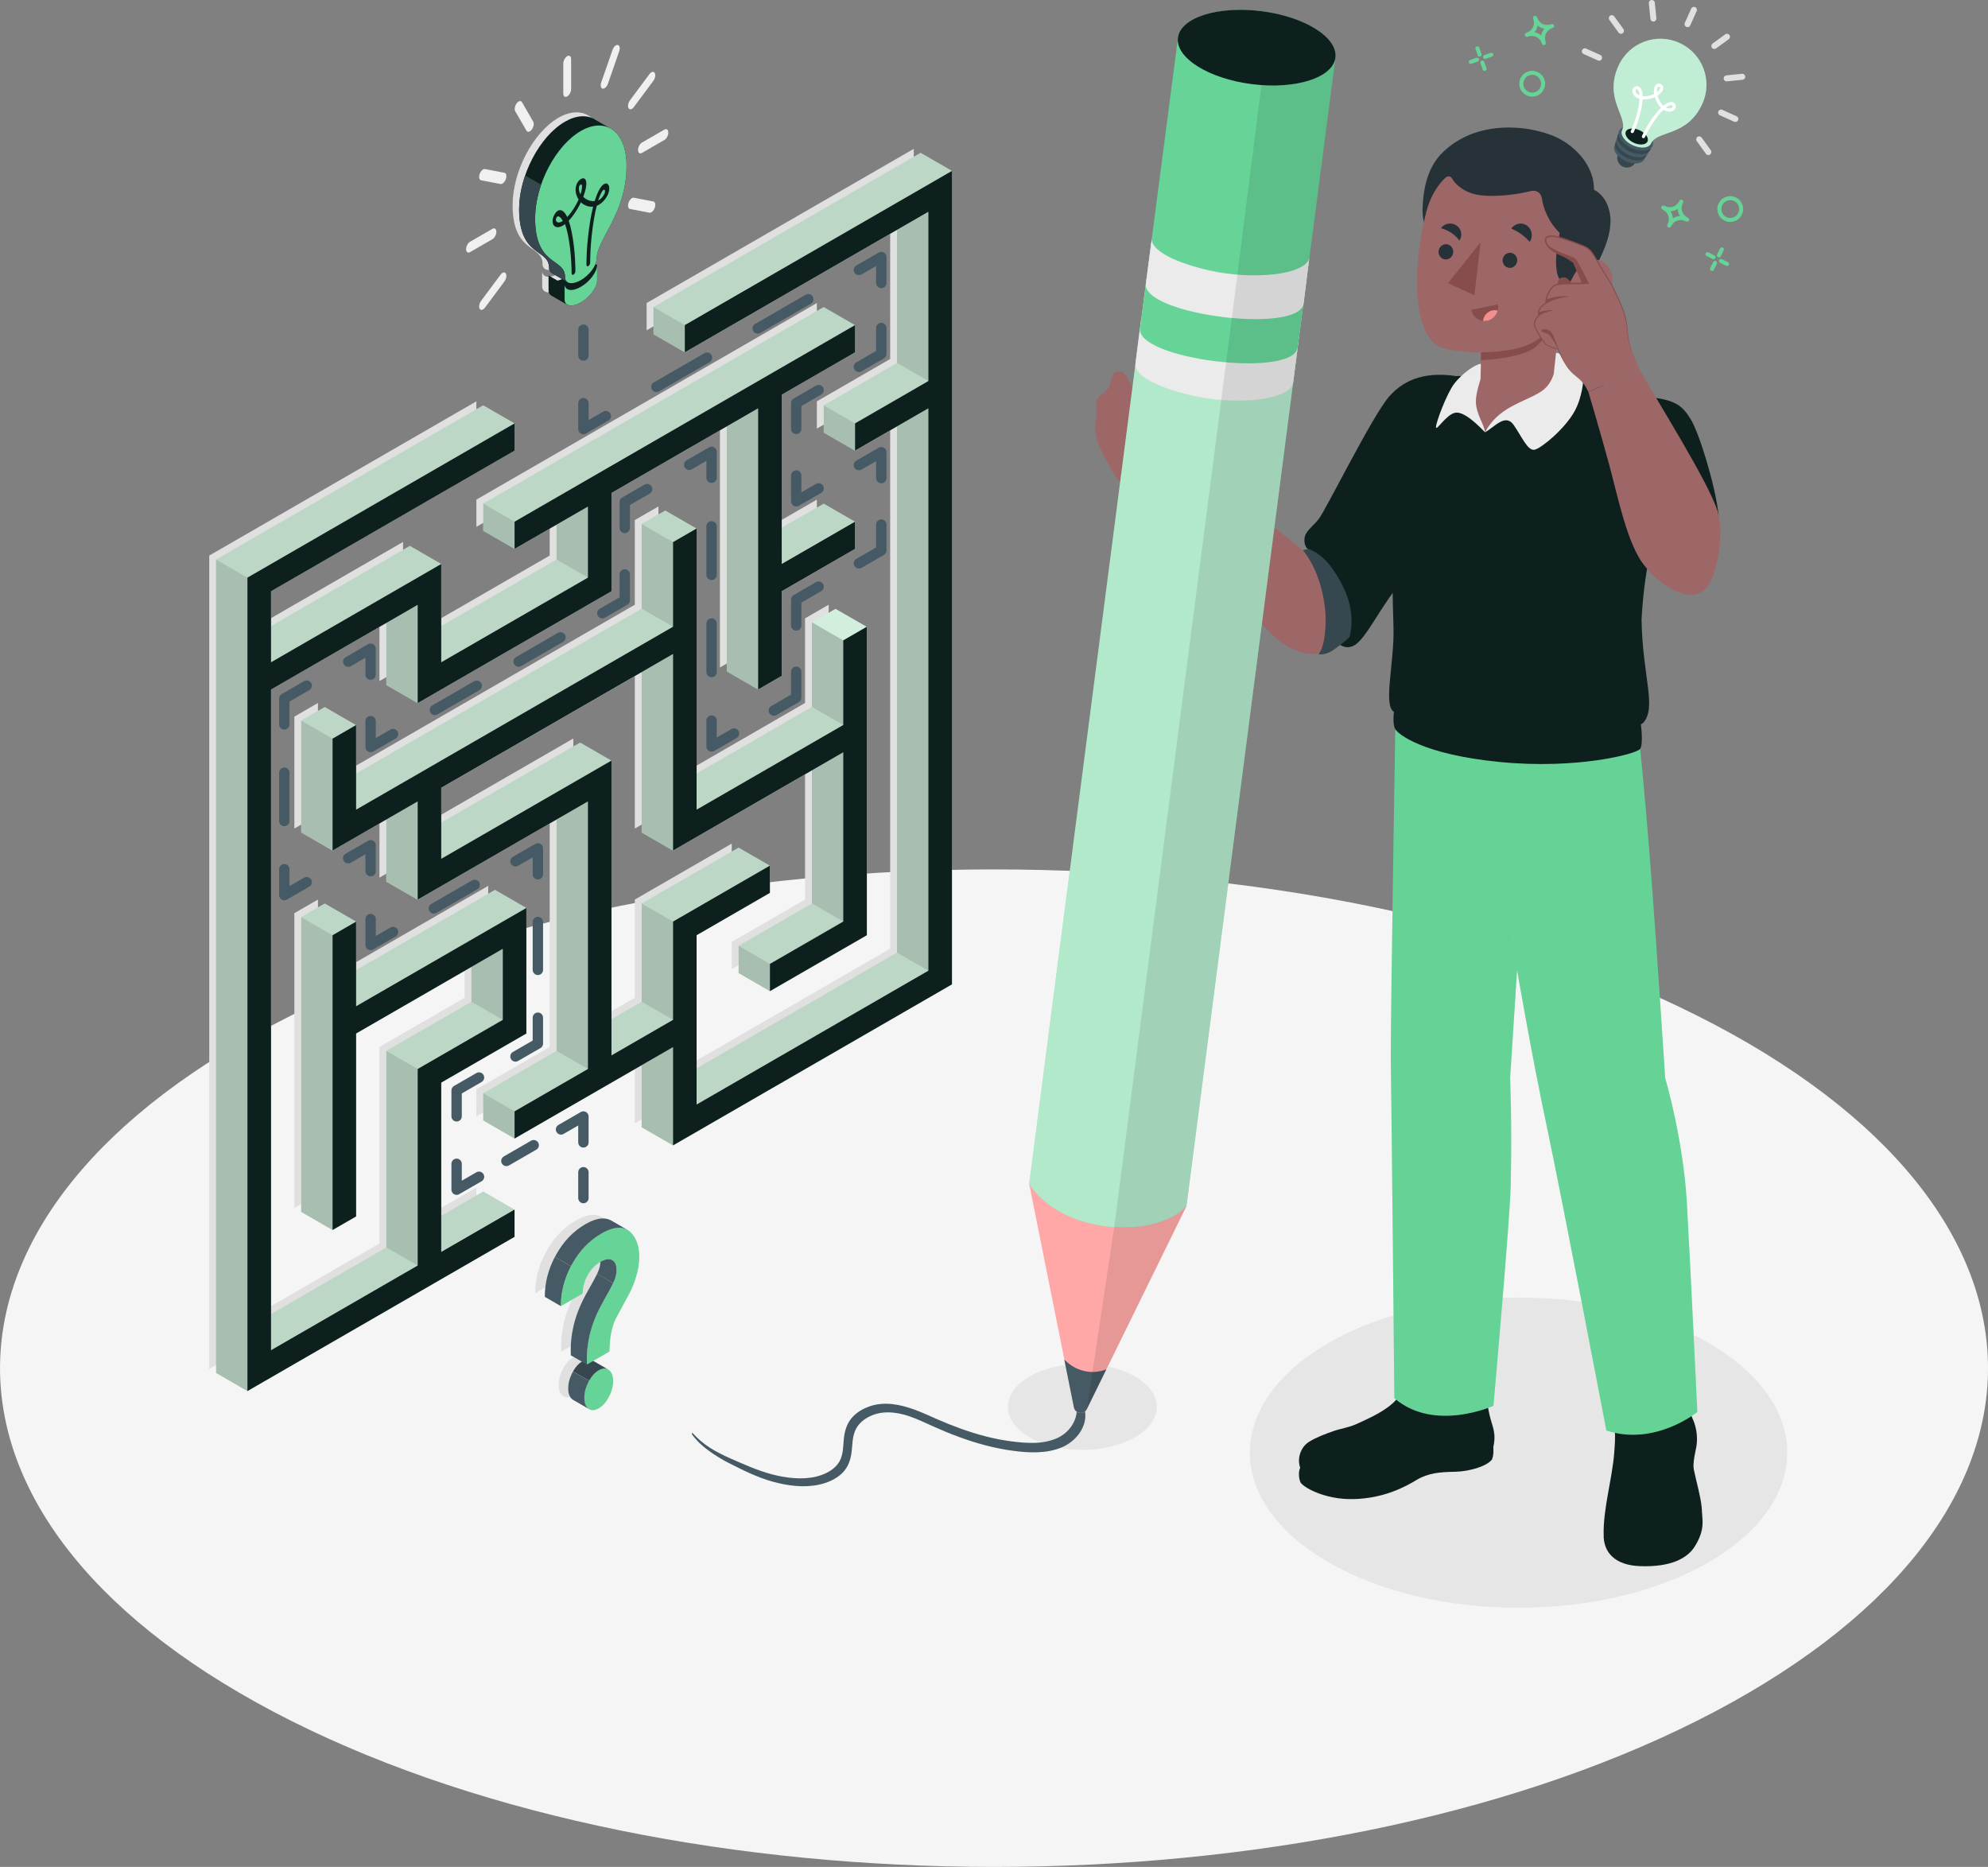 <svg xmlns="http://www.w3.org/2000/svg" id="Layer_2" viewBox="0 0 452.62 425.08"><rect x="0" y="0" width="452.62" height="425.08" fill="#808080" stroke="none"/><defs><style> .cls-1 { fill: #ffa8a7; } .cls-2 { opacity: .6; } .cls-3 { stroke-dasharray: 11.06 11.06; } .cls-3, .cls-4, .cls-5, .cls-6, .cls-7, .cls-8, .cls-9, .cls-10 { fill: none; stroke: #455a64; stroke-linecap: round; stroke-linejoin: round; stroke-width: 2.36px; } .cls-4 { stroke-dasharray: 7.18 7.18; } .cls-11 { fill: #874c4c; } .cls-5 { stroke-dasharray: 10.73 10.73; } .cls-12 { fill: #d2eedc; } .cls-13 { opacity: .25; } .cls-13, .cls-14, .cls-15 { fill: #66d397; } .cls-6 { stroke-dasharray: 10.89 10.89; } .cls-14 { opacity: .15; } .cls-16 { fill: #263238; } .cls-17 { fill: #f0f0f0; } .cls-7 { stroke-dasharray: 11.01 11.01; } .cls-18 { fill: #37474f; } .cls-19, .cls-20 { fill: #fff; } .cls-20 { opacity: .5; } .cls-21 { fill: #0d201e; } .cls-22 { fill: #e0e0e0; } .cls-23 { fill: #455a64; } .cls-24 { fill: #9e6767; } .cls-25 { opacity: .2; } .cls-9 { stroke-dasharray: 10.99 10.99; } .cls-26 { fill: #ebebeb; } .cls-27 { fill: #f28f8f; } .cls-28 { fill: #f5f5f5; } .cls-29 { opacity: .1; } .cls-30 { fill: #e6e6e6; } .cls-10 { stroke-dasharray: 13.31 13.31; } </style></defs><g id="Floor"><path id="Floor-2" data-name="Floor" class="cls-28" d="M66.29,391.82c-88.38-44.35-88.38-116.25,0-160.6,88.38-44.35,231.67-44.35,320.05,0,88.38,44.35,88.38,116.25,0,160.6-88.38,44.35-231.67,44.35-320.05,0Z"></path></g><g id="Shadows"><path id="Shadow" class="cls-30" d="M388.99,305.78c23.89,13.79,23.89,36.15,0,49.95-23.89,13.79-62.62,13.79-86.51,0-23.89-13.79-23.89-36.15,0-49.95,23.89-13.79,62.62-13.79,86.51,0Z"></path><path id="Shadow-2" data-name="Shadow" class="cls-30" d="M258.41,313.41c6.62,3.82,6.62,10.02,0,13.85-6.62,3.82-17.36,3.82-23.98,0-6.62-3.82-6.62-10.02,0-13.85,6.62-3.82,17.36-3.82,23.98,0Z"></path><g id="Shadow-3" data-name="Shadow"><polygon class="cls-22" points="53.01 129.6 53.01 145.77 91.77 123.39 91.77 145.77 125.15 126.5 125.15 110.33 108.46 119.96 108.46 113.76 185.98 69 185.98 75.21 169.29 84.85 169.29 123.39 185.98 113.76 185.98 119.96 169.29 129.6 169.29 148.87 163.91 151.98 163.91 87.95 130.53 107.22 130.53 129.6 86.39 155.08 86.39 132.7 53.01 151.98 53.01 302.41 86.39 283.13 86.39 238.38 105.77 227.19 105.77 211.02 72.39 230.3 72.39 271.95 67.02 275.05 67.02 207.92 72.39 204.82 72.39 224.09 111.15 201.71 111.15 230.3 91.77 241.48 91.77 280.03 108.46 270.39 108.46 276.6 47.64 311.72 47.64 126.5 108.46 91.38 108.46 97.59 53.01 129.6"></polygon><polygon class="cls-22" points="208.04 219.11 144.53 255.78 144.53 233.4 108.46 254.22 108.46 248.02 125.15 238.38 125.15 177.46 86.39 199.83 86.39 177.46 67.02 188.65 67.02 163.17 72.39 160.06 72.39 179.34 144.53 137.69 144.53 118.41 149.91 115.31 149.91 179.34 183.29 160.06 183.29 140.79 188.67 137.69 188.67 207.92 166.6 220.66 166.6 214.45 183.29 204.82 183.29 166.27 144.53 188.65 144.53 143.89 91.77 174.35 91.77 190.52 130.53 168.15 130.53 235.28 144.53 227.19 144.53 204.82 166.6 192.08 166.6 198.28 149.91 207.92 149.91 246.47 202.67 216 202.67 87.95 185.98 97.59 185.98 91.38 202.67 81.74 202.67 43.2 147.22 75.21 147.22 69 208.04 33.89 208.04 219.11"></polygon></g></g><g id="Labyrinth"><g id="Labyrinth-2" data-name="Labyrinth"><g><path class="cls-12" d="M110.02,92.28l-60.82,35.12v185.22s7.14,4.12,7.14,4.12l60.82-35.12v-6.21l-7.14-4.12-9.56,5.52v-30.31s19.38-11.19,19.38-11.19v-28.58s-7.14-4.12-7.14-4.12l-31.62,18.26v-11.03s-7.14-4.12-7.14-4.12l-5.38,3.1v67.13l7.14,4.12,5.38-3.1v-41.65l26.25-15.15v7.93s-19.38,11.19-19.38,11.19v44.75s-26.25,15.15-26.25,15.15v-142.19l26.25-15.15v14.14l7.14,4.12,44.13-25.48v-22.38s26.25-15.15,26.25-15.15v55.79s7.14,4.12,7.14,4.12l5.38-3.1v-19.27s16.69-9.64,16.69-9.64v-6.21s-7.14-4.12-7.14-4.12l-9.56,5.52v-30.31s16.69-9.64,16.69-9.64v-6.21l-7.14-4.12-77.52,44.75v6.21l7.14,4.12,9.56-5.52v7.93s-26.25,15.15-26.25,15.15v-14.14s-7.14-4.12-7.14-4.12l-31.62,18.26v-7.93l55.45-32.01v-6.21s-7.14-4.12-7.14-4.12Z"></path><path class="cls-12" d="M216.74,38.91l-7.14-4.12-60.82,35.12v6.21s7.14,4.12,7.14,4.12l48.31-27.89v30.31l-16.69,9.64v6.21s7.14,4.12,7.14,4.12l9.56-5.52v119.82s-45.63,26.34-45.63,26.34v-30.31s16.69-9.64,16.69-9.64v-6.21s-7.14-4.12-7.14-4.12l-22.07,12.74v22.38s-6.87,3.97-6.87,3.97v-58.89l-7.14-4.12-31.62,18.26v-7.93l45.63-26.34v36.51s7.14,4.12,7.14,4.12l31.62-18.26v30.31l-16.69,9.64v6.21l7.14,4.12,22.07-12.74v-70.23l-7.14-4.12-5.38,3.1v19.27s-26.25,15.15-26.25,15.15v-55.79s-7.14-4.12-7.14-4.12l-5.38,3.1v19.27l-65,37.53v-11.03l-7.14-4.12-5.38,3.1v25.48l7.14,4.12,12.24-7.07v14.14s7.14,4.12,7.14,4.12l31.62-18.26v52.68s-16.69,9.64-16.69,9.64v6.21s7.14,4.12,7.14,4.12l28.93-16.71v14.14l7.14,4.12,63.51-36.67V38.91Z"></path></g><g class="cls-29"><polygon points="117.15 96.4 110.02 92.28 49.19 127.4 56.33 131.52 117.15 96.4"></polygon><polygon points="155.91 74.02 148.78 69.9 209.6 34.79 216.74 38.91 155.91 74.02"></polygon><polygon points="100.46 128.41 93.33 124.29 61.71 142.55 61.71 150.79 100.46 128.41"></polygon><polygon points="126.71 127.4 133.85 131.52 100.46 150.79 100.46 142.55 126.71 127.4"></polygon><polygon points="194.67 74.02 187.54 69.9 110.02 114.66 117.15 118.78 194.67 74.02"></polygon><polygon points="194.67 96.4 211.36 86.76 204.23 82.64 187.54 92.28 194.67 96.4"></polygon><polygon points="194.67 118.78 187.54 114.66 178.01 120.13 177.98 128.41 194.67 118.78"></polygon><polygon points="153.23 123.43 146.09 119.31 151.46 116.21 158.6 120.33 153.23 123.43"></polygon><polygon points="146.09 138.59 81.08 176.12 81.08 184.35 153.23 142.7 146.09 138.59"></polygon><polygon points="81.08 165.08 75.71 168.18 68.57 164.07 73.95 160.96 81.08 165.08"></polygon><polygon points="75.71 212.94 81.08 209.84 73.95 205.72 68.57 208.82 75.71 212.94"></polygon><polygon points="95.09 288.15 87.95 284.03 61.71 299.19 61.71 307.43 95.09 288.15"></polygon><polygon points="117.15 275.41 110.02 271.3 100.46 276.81 100.46 285.05 117.15 275.41"></polygon><polygon points="107.33 228.09 114.47 232.21 95.09 243.4 87.95 239.28 107.33 228.09"></polygon><polygon points="119.84 206.73 81.08 229.11 81.08 220.87 112.71 202.61 119.84 206.73"></polygon><polygon points="100.46 195.54 139.22 173.17 132.09 169.05 100.46 187.3 100.46 195.54"></polygon><polygon points="110.02 248.92 126.71 239.28 133.85 243.4 117.15 253.04 110.02 248.92"></polygon><polygon points="146.09 228.09 153.23 232.21 139.22 240.3 139.22 232.06 146.09 228.09"></polygon><polygon points="146.09 205.72 168.16 192.98 175.29 197.09 153.23 209.83 146.09 205.72"></polygon><polygon points="158.6 251.49 211.36 221.02 204.23 216.9 158.6 243.25 158.6 251.49"></polygon><polygon points="191.98 209.83 175.29 219.47 168.16 215.35 184.85 205.72 191.98 209.83"></polygon><polygon points="191.98 165.08 158.6 184.35 158.6 176.12 184.85 160.96 191.98 165.08"></polygon></g><g class="cls-25"><polygon points="56.33 316.74 56.33 131.52 49.19 127.4 49.19 312.62 56.33 316.74"></polygon><polygon points="155.91 80.23 155.91 74.02 148.78 69.9 148.78 76.11 155.91 80.23"></polygon><polygon points="133.85 131.52 133.85 115.35 126.71 119.47 126.71 127.4 133.85 131.52"></polygon><polygon points="117.15 124.98 117.15 118.78 110.02 114.66 110.02 120.86 117.15 124.98"></polygon><polygon points="211.36 86.76 204.23 82.64 204.23 52.34 211.36 48.22 211.36 86.76"></polygon><polygon points="194.67 102.61 194.67 96.4 187.54 92.28 187.54 98.49 194.67 102.61"></polygon><polygon points="172.6 157 165.47 152.88 165.47 97.09 172.6 92.97 172.6 157"></polygon><polygon points="153.23 142.7 153.23 123.43 146.09 119.31 146.09 138.59 153.23 142.7"></polygon><polygon points="75.71 193.67 75.71 168.18 68.57 164.07 68.57 189.55 75.71 193.67"></polygon><polygon points="153.23 148.91 146.09 153.03 146.09 189.55 153.23 193.67 153.23 148.91"></polygon><polygon points="95.09 160.1 95.09 137.72 87.95 141.84 87.95 155.98 95.09 160.1"></polygon><polygon points="75.71 280.07 75.71 212.94 68.57 208.82 68.57 275.95 75.71 280.07"></polygon><polygon points="95.09 288.15 95.09 243.4 87.95 239.28 87.95 284.03 95.09 288.15"></polygon><polygon points="114.47 232.21 114.47 216.04 107.33 220.16 107.33 228.09 114.47 232.21"></polygon><polygon points="95.09 204.85 95.09 182.48 87.95 186.6 87.95 200.73 95.09 204.85"></polygon><polygon points="126.71 186.6 133.85 182.48 133.85 243.4 126.71 239.28 126.71 186.6"></polygon><polygon points="117.15 259.24 110.02 255.12 110.02 248.92 117.15 253.04 117.15 259.24"></polygon><polygon points="153.23 232.21 153.23 209.83 146.09 205.72 146.09 228.09 153.23 232.21"></polygon><polygon points="153.23 260.8 153.23 238.42 146.09 242.54 146.09 256.68 153.23 260.8"></polygon><polygon points="211.36 221.02 211.36 92.97 204.23 97.09 204.23 216.9 211.36 221.02"></polygon><polygon points="175.29 225.68 175.29 219.47 168.16 215.35 168.16 221.56 175.29 225.68"></polygon><polygon points="191.98 209.83 191.98 171.29 184.85 175.41 184.85 205.72 191.98 209.83"></polygon><polygon points="191.98 165.08 191.98 145.81 184.85 141.69 184.85 160.96 191.98 165.08"></polygon></g><g><polygon class="cls-21" points="61.71 134.62 61.71 150.79 100.46 128.41 100.46 150.79 133.85 131.52 133.85 115.35 117.15 124.98 117.15 118.78 194.67 74.02 194.67 80.23 177.98 89.87 177.98 128.41 194.67 118.78 194.67 124.98 177.98 134.62 177.98 153.89 172.6 157 172.6 92.97 139.22 112.24 139.22 134.62 95.09 160.1 95.09 137.72 61.71 157 61.71 307.43 95.09 288.15 95.09 243.4 114.47 232.21 114.47 216.04 81.08 235.32 81.08 276.97 75.71 280.07 75.71 212.94 81.08 209.84 81.08 229.11 119.84 206.73 119.84 235.32 100.46 246.5 100.46 285.05 117.15 275.41 117.15 281.62 56.33 316.74 56.33 131.52 117.15 96.4 117.15 102.61 61.71 134.62"></polygon><polygon class="cls-21" points="216.74 224.13 153.23 260.8 153.23 238.42 117.15 259.24 117.15 253.04 133.85 243.4 133.85 182.48 95.09 204.85 95.09 182.48 75.71 193.67 75.71 168.18 81.08 165.08 81.08 184.35 153.23 142.7 153.23 123.43 158.6 120.33 158.6 184.35 191.98 165.08 191.98 145.81 197.36 142.7 197.36 212.94 175.29 225.68 175.29 219.47 191.98 209.83 191.98 171.29 153.23 193.67 153.23 148.91 100.46 179.37 100.46 195.54 139.22 173.17 139.22 240.3 153.23 232.21 153.23 209.83 175.29 197.09 175.29 203.3 158.6 212.94 158.6 251.49 211.36 221.02 211.36 92.97 194.67 102.61 194.67 96.4 211.36 86.76 211.36 48.22 155.91 80.23 155.91 74.02 216.74 38.91 216.74 224.13"></polygon></g></g></g><g id="Line"><g id="Line-2" data-name="Line"><g><line class="cls-8" x1="132.83" y1="272.79" x2="132.83" y2="266.91"></line><polyline class="cls-8" points="132.83 260.11 132.83 254.22 127.73 257.16"></polyline><line class="cls-4" x1="121.51" y1="260.75" x2="112.17" y2="266.14"></line><polyline class="cls-8" points="109.06 267.94 103.96 270.88 103.96 264.99"></polyline><polyline class="cls-8" points="103.96 254.18 103.96 248.29 109.06 245.34"></polyline><polyline class="cls-8" points="117.36 240.55 122.46 237.61 122.46 231.72"></polyline><line class="cls-6" x1="122.46" y1="220.83" x2="122.46" y2="204.5"></line><polyline class="cls-8" points="122.46 199.06 122.46 193.17 117.36 196.11"></polyline><line class="cls-5" x1="108.07" y1="201.48" x2="94.13" y2="209.53"></line><polyline class="cls-8" points="89.48 212.21 84.38 215.16 84.38 209.27"></polyline><polyline class="cls-8" points="84.38 198.35 84.38 192.46 79.28 195.41"></polyline><polyline class="cls-8" points="69.83 200.86 64.73 203.81 64.73 197.92"></polyline><line class="cls-9" x1="64.73" y1="186.93" x2="64.73" y2="170.44"></line><polyline class="cls-8" points="64.73 164.94 64.73 159.06 69.83 156.11"></polyline><polyline class="cls-8" points="79.28 150.66 84.38 147.71 84.38 153.6"></polyline><polyline class="cls-8" points="84.38 164.2 84.38 170.09 89.48 167.14"></polyline><line class="cls-7" x1="99.01" y1="161.64" x2="132.37" y2="142.38"></line><polyline class="cls-8" points="137.14 139.63 142.24 136.68 142.24 130.79"></polyline><polyline class="cls-8" points="142.24 120.2 142.24 114.31 147.34 111.36"></polyline><polyline class="cls-8" points="156.91 105.83 162.01 102.89 162.01 108.78"></polyline><line class="cls-3" x1="162.01" y1="119.84" x2="162.01" y2="158.55"></line><polyline class="cls-8" points="162.01 164.08 162.01 169.97 167.12 167.02"></polyline><polyline class="cls-8" points="176.18 161.79 181.28 158.85 181.28 152.96"></polyline><polyline class="cls-8" points="181.28 142.41 181.28 136.52 186.38 133.58"></polyline><polyline class="cls-8" points="195.55 128.28 200.65 125.33 200.65 119.44"></polyline><polyline class="cls-8" points="200.65 108.85 200.65 102.96 195.55 105.9"></polyline><polyline class="cls-8" points="186.38 111.2 181.28 114.15 181.28 108.26"></polyline><polyline class="cls-8" points="181.28 97.66 181.28 91.77 186.38 88.82"></polyline><polyline class="cls-8" points="195.55 83.53 200.65 80.58 200.65 74.69"></polyline><polyline class="cls-8" points="200.65 64.42 200.65 58.53 195.55 61.47"></polyline><line class="cls-10" x1="184.03" y1="68.13" x2="143.69" y2="91.42"></line><polyline class="cls-8" points="137.93 94.74 132.83 97.69 132.83 91.8"></polyline><line class="cls-8" x1="132.83" y1="80.95" x2="132.83" y2="75.06"></line></g></g></g><g id="Icons"><g id="Idea_icon"><g><path class="cls-22" d="M127.13,26.82c-5.75,3.32-10.42,12.23-10.42,19.91,0,11.03,6.82,8.92,6.82,13.36,0,.71.35,1.21,1.05,1.35,1.4.27,3.68-1.04,5.08-2.93.7-.95,1.05-1.86,1.05-2.56h0c0-4.44,6.82-10.22,6.82-21.24,0-7.67-4.66-11.2-10.42-7.88ZM133.15,41.53c-.5,1-1.35,1.91-2.4,2.32-.23.86-.45,1.87-.64,3.05-.92,5.52-.86,9.82-.86,9.86,0,.31-.18.68-.42.83,0,0,0,0,0,0-.23.13-.42,0-.43-.31,0-.18-.06-4.49.89-10.17.18-1.1.4-2.12.63-3.05-.35.04-.72.01-1.1-.08-.68-.17-1.24-.49-1.68-.92-.44.93-1,1.91-1.68,2.86-.38.53-.75.98-1.1,1.35.24.65.45,1.43.63,2.32.95,4.59.89,8.96.89,9.14,0,.32-.19.65-.44.81-.24.13-.43-.02-.42-.34,0-.04.05-4.41-.86-8.86-.2-.95-.41-1.71-.64-2.31-1.05.81-1.9.87-2.4.45-.5-.43-.57-1.33-.18-2.26.29-.7.72-1.19,1.17-1.33.68-.21,1.34.33,1.91,1.52.31-.32.65-.72,1-1.21.68-.95,1.21-1.9,1.6-2.77-.59-.87-.8-1.93-.63-2.86.15-.8.58-1.48,1.16-1.81.57-.33,1-.15,1.16.47.18.72-.04,2.04-.63,3.58.4.41.93.75,1.6.91.35.09.68.1,1,.06.57-1.84,1.23-3.15,1.91-3.72.45-.37.88-.39,1.17-.02.38.48.31,1.47-.18,2.47Z"></path><path class="cls-22" d="M130.84,57.33v3.53c0,.73-.36,1.67-1.09,2.65-1.44,1.94-3.8,3.3-5.24,3.02-.76-.14-1.11-.71-1.07-1.49v-3.18c.08.59.45,1.01,1.07,1.13,1.44.28,3.8-1.08,5.24-3.02.73-.98,1.09-1.91,1.09-2.65Z"></path></g><g><g><path class="cls-21" d="M132.31,58.23c0,.74-.36,1.67-1.09,2.65-1.18,1.59-2.96,2.78-4.36,3.02l-1.95-1.13v3.18c-.03.59.17,1.05.58,1.31.14.09,3.24,1.87,3.68,2.12.13.07.28.13.45.16,1.44.28,3.8-1.08,5.24-3.02.73-.98,1.09-1.92,1.09-2.65v-3.53l-3.64-2.1Z"></path><path class="cls-21" d="M125.49,67.25c.14.09,3.24,1.87,3.68,2.12.13.07.28.13.45.16.15.03.31.03.47.02l-1.55-1.52v-3.18l-1.69-.97s0,0,0,0l-1.95-1.13v3.18c-.03.59.17,1.05.58,1.31Z"></path><path class="cls-21" d="M135.42,27.17c-1.83-1.05-4.21-.96-6.81.55-5.75,3.32-10.42,12.23-10.42,19.91,0,11.03,6.82,8.92,6.82,13.36,0,.53.2.94.59,1.18.13.08,3.25,1.87,3.65,2.1.13.08.29.13.46.17,1.4.27,3.68-1.04,5.08-2.93.7-.95,1.05-1.86,1.05-2.56,0-4.44,6.82-10.22,6.82-21.24,0-4.19-1.39-7.15-3.6-8.42-.61-.35-3.03-1.75-3.65-2.1Z"></path></g><g><g><path class="cls-15" d="M137.36,43.26c-.29.24-.73,1.03-1.19,2.41.61-.31,1.1-.85,1.38-1.41.08-.16.33-.72.12-.98-.12-.15-.22-.1-.31-.03Z"></path><path class="cls-15" d="M132.16,42.06c-.22.13-.29.29-.33.5-.09.48.01,1.1.33,1.69.32-.95.42-1.7.33-2.07-.04-.16-.11-.24-.33-.12Z"></path><path class="cls-15" d="M126.95,49.27s-.04.01-.06.03c-.07.04-.15.13-.25.36-.21.5.04.77.12.84.28.24.76.22,1.38-.18-.46-.86-.9-1.13-1.19-1.04Z"></path><path class="cls-15" d="M132.25,29.82c-5.75,3.32-10.42,12.23-10.42,19.91,0,11.03,6.82,8.92,6.82,13.36,0,.71.35,1.21,1.05,1.35,1.4.27,3.68-1.04,5.08-2.93.7-.95,1.05-1.86,1.05-2.56h0c0-4.44,6.82-10.22,6.82-21.24,0-7.67-4.66-11.2-10.42-7.88ZM138.27,44.53c-.5,1-1.35,1.91-2.4,2.32-.23.86-.45,1.87-.64,3.05-.92,5.52-.86,9.82-.86,9.86,0,.31-.18.68-.42.83,0,0,0,0,0,0-.23.13-.42,0-.43-.31,0-.18-.06-4.49.89-10.17.18-1.1.4-2.12.63-3.05-.35.04-.72.01-1.1-.08-.68-.17-1.24-.49-1.68-.92-.44.93-1,1.91-1.68,2.86-.38.53-.75.98-1.1,1.35.24.65.45,1.43.63,2.32.95,4.59.89,8.96.89,9.14,0,.32-.19.65-.44.81-.24.13-.43-.02-.42-.34,0-.04.05-4.41-.86-8.86-.2-.95-.41-1.71-.64-2.31-1.05.81-1.9.87-2.4.45-.5-.43-.57-1.33-.18-2.26.29-.7.72-1.19,1.17-1.33.68-.21,1.34.33,1.91,1.52.32-.32.65-.72,1-1.21.68-.95,1.21-1.9,1.6-2.77-.59-.87-.8-1.93-.63-2.86.15-.8.58-1.48,1.16-1.81s1-.15,1.16.47c.18.72-.04,2.04-.63,3.58.4.41.93.75,1.6.91.35.09.68.1,1,.06.57-1.84,1.23-3.15,1.91-3.72.45-.37.88-.39,1.17-.02.38.48.31,1.47-.18,2.47Z"></path></g><path class="cls-15" d="M135.95,60.33v3.53c0,.73-.36,1.67-1.09,2.65-1.44,1.94-3.8,3.3-5.24,3.02-.76-.14-1.11-.71-1.07-1.49v-3.18c.08.59.45,1.01,1.07,1.13,1.44.28,3.8-1.08,5.24-3.02.73-.98,1.09-1.91,1.09-2.65Z"></path></g><path class="cls-18" d="M129.2,64.24c-.54-.32-3.48-2-3.6-2.07-.39-.23-.59-.65-.59-1.18,0-4.44-6.82-2.33-6.82-13.36,0-2.5.51-5.14,1.38-7.67,1.26.73,2.89,1.67,3.63,2.1-.87,2.53-1.37,5.17-1.37,7.67,0,11.03,6.82,8.92,6.82,13.36,0,.51.18.91.55,1.15Z"></path><path class="cls-18" d="M129.7,64.43c-.18-.03-.33-.09-.46-.17.13.08.29.13.46.17Z"></path></g><g><path class="cls-17" d="M129.14,21.96c-.49.28-.89-.02-.89-.67v-6.81c0-.65.4-1.41.89-1.69.49-.28.89.02.89.67v6.81c0,.65-.4,1.41-.89,1.69Z"></path><path class="cls-17" d="M121.08,29.49c-.42.57-.97.69-1.21.27l-2.56-4.43c-.25-.42-.1-1.23.32-1.8s.97-.69,1.21-.27l2.56,4.43c.25.42.1,1.23-.32,1.8Z"></path><path class="cls-17" d="M115.17,40.77c-.24.71-.79,1.21-1.21,1.13l-4.43-.85c-.42-.08-.57-.72-.32-1.43.24-.71.79-1.21,1.21-1.13l4.43.85c.42.08.57.72.32,1.43Z"></path><path class="cls-17" d="M113.01,52.77c0,.65-.4,1.41-.89,1.69l-5.11,2.95c-.49.28-.89-.02-.89-.67s.4-1.41.89-1.69l5.11-2.95c.49-.28.89.02.89.67Z"></path><path class="cls-17" d="M115.17,62.28c.24.42.1,1.23-.32,1.8l-4.43,5.96c-.42.57-.97.69-1.21.27-.25-.42-.1-1.23.32-1.8l4.43-5.96c.42-.57.97-.69,1.21-.27Z"></path><path class="cls-17" d="M143.11,46.15c.25-.71.79-1.21,1.21-1.13l4.43.85c.42.08.57.72.32,1.43-.25.71-.79,1.21-1.21,1.13l-4.43-.85c-.42-.08-.57-.72-.32-1.43Z"></path><path class="cls-17" d="M145.27,34.15c0-.65.4-1.41.89-1.69l5.11-2.95c.49-.28.89.02.89.67s-.4,1.41-.89,1.69l-5.11,2.95c-.49.28-.89-.02-.89-.67Z"></path><path class="cls-17" d="M143.11,24.64c-.25-.42-.1-1.23.32-1.8l4.43-5.96c.42-.57.97-.69,1.21-.27s.1,1.23-.32,1.8l-4.43,5.96c-.42.57-.97.69-1.21.27Z"></path><path class="cls-17" d="M137.21,20.18c-.42-.08-.57-.72-.32-1.43l2.56-7.38c.25-.71.79-1.21,1.21-1.13s.57.72.32,1.43l-2.56,7.38c-.25.71-.79,1.21-1.21,1.13Z"></path></g></g><g id="Question_Icon"><g><path class="cls-22" d="M130.44,309.13c.92-.53,1.71-.56,2.36-.1.65.47.97,1.3.97,2.49s-.32,2.4-.97,3.62c-.64,1.22-1.42,2.09-2.33,2.62-.91.52-1.68.55-2.32.06s-.96-1.32-.96-2.51.32-2.39.95-3.6c.63-1.21,1.39-2.07,2.29-2.58Z"></path><path class="cls-22" d="M126.82,291.6l-4.96,2.86c-.03-3.23.81-6.38,2.5-9.48,1.69-3.09,3.92-5.44,6.68-7.03,1.78-1.03,3.29-1.46,4.54-1.31,1.25.15,2.25.84,3,2.05.75,1.22,1.13,2.73,1.13,4.55,0,.99-.12,2.04-.36,3.14-.24,1.1-.62,2.3-1.14,3.61-.3.76-1.03,2.18-2.18,4.23-1.1,1.96-1.79,3.3-2.06,4.01-.28.71-.51,1.57-.7,2.59s-.31,2.35-.36,3.99l-5.13,2.96-.02-1.12c0-2.25.31-4.48.93-6.68.62-2.2,1.62-4.51,3.01-6.92,1.34-2.34,2.15-3.88,2.42-4.63.28-.75.42-1.52.42-2.31,0-1.08-.34-1.79-1.01-2.15-.68-.36-1.58-.21-2.72.45-1.16.67-2.11,1.68-2.86,3.02-.74,1.34-1.12,2.74-1.14,4.18Z"></path></g><g><g><path class="cls-15" d="M136.27,312.05c.92-.53,1.71-.56,2.36-.1.65.47.97,1.3.97,2.49s-.32,2.4-.97,3.62c-.64,1.22-1.42,2.09-2.33,2.62-.91.52-1.68.55-2.32.06-.64-.48-.96-1.32-.96-2.51s.32-2.39.95-3.6c.63-1.21,1.39-2.07,2.29-2.58Z"></path><path class="cls-23" d="M134.21,320.88s-.01,0-.02,0c-.07-.04-3.06-1.77-3.66-2.11-.07-.04-.14-.08-.2-.13-.64-.48-.96-1.32-.96-2.51s.32-2.4.95-3.6c.04-.08.09-.17.14-.25l3.66,2.12c-.05.08-.09.16-.13.25-.63,1.21-.95,2.41-.95,3.6s.32,2.03.96,2.51c.07.05.14.1.21.14Z"></path><path class="cls-18" d="M138.49,311.85c-.62-.36-1.36-.3-2.21.19-.83.48-1.55,1.26-2.16,2.34l-3.66-2.12c.57-1.01,1.24-1.76,2.01-2.24.05-.03.1-.07.15-.1.35-.2.68-.33,1-.39.44-.08.84-.02,1.2.19,0,0,.1.06.25.14.74.42,2.9,1.68,3.41,1.97,0,0,.01,0,.02.01Z"></path></g><g><path class="cls-15" d="M132.66,294.53l-4.96,2.86c-.03-3.23.81-6.38,2.5-9.48,1.69-3.09,3.92-5.44,6.68-7.03,1.78-1.03,3.29-1.46,4.54-1.31,1.25.15,2.25.84,3,2.05.75,1.22,1.13,2.73,1.13,4.55,0,.99-.12,2.04-.36,3.14-.24,1.1-.62,2.3-1.14,3.61-.3.76-1.03,2.18-2.18,4.23-1.1,1.96-1.79,3.3-2.06,4.01-.28.71-.51,1.57-.7,2.59-.19,1.02-.31,2.35-.36,3.99l-5.13,2.96-.02-1.12c0-2.25.31-4.48.93-6.68.62-2.2,1.62-4.51,3.01-6.92,1.34-2.34,2.15-3.88,2.42-4.63.28-.75.42-1.52.42-2.31,0-1.08-.34-1.79-1.01-2.15-.68-.36-1.58-.21-2.72.45-1.16.67-2.11,1.68-2.86,3.02-.74,1.34-1.12,2.74-1.14,4.18Z"></path><path class="cls-23" d="M142.84,280.04c-.43-.24-.9-.4-1.41-.46-1.25-.15-2.76.28-4.54,1.31-2.76,1.59-4.99,3.94-6.68,7.03-.07.13-.14.26-.21.39l-3.66-2.12c.07-.13.14-.26.21-.39,1.69-3.09,3.92-5.43,6.68-7.03,1.78-1.03,3.29-1.46,4.54-1.31.54.07,1.03.23,1.47.49.59.35,3.18,1.84,3.61,2.08Z"></path><path class="cls-23" d="M139.61,292.16c-.41.86-1.1,2.13-2.06,3.81-1.39,2.42-2.39,4.72-3.01,6.92-.62,2.19-.92,4.41-.93,6.65v.03l.02,1.13-1.17-.67-2.5-1.44-.02-1.13c0-2.25.31-4.48.93-6.68.62-2.2,1.62-4.51,3.01-6.92.96-1.68,1.65-2.95,2.07-3.81l3.66,2.11Z"></path><path class="cls-23" d="M129.99,288.31c-1.55,2.97-2.32,6-2.29,9.09l-3.66-2.12c-.02-3.09.74-6.12,2.29-9.09l3.66,2.12Z"></path><path class="cls-23" d="M140.38,289.04c0,.79-.14,1.56-.42,2.31-.08.21-.2.48-.36.82l-3.66-2.11c.16-.33.28-.61.36-.82.23-.63.37-1.27.4-1.93,1.11-.63,2-.77,2.66-.41.67.36,1.01,1.08,1.01,2.15Z"></path></g></g></g></g><g id="Character"><g id="Character-2" data-name="Character"><path id="Line-3" data-name="Line" class="cls-23" d="M157.56,326.61c1.04,1.43,2.31,2.62,3.74,3.65,1.49,1.08,3.03,2.05,4.68,2.88,3.17,1.61,6.4,3.23,9.84,4.19,3.44.96,7.19,1.48,10.71.7,1.72-.38,3.37-1.06,4.74-2.18,1.48-1.2,2.24-2.84,2.54-4.7.29-1.78.17-3.67.87-5.36.54-1.3,1.57-2.3,2.77-3,2.96-1.72,6.45-1.39,9.57-.32,1.88.64,3.68,1.51,5.49,2.32,1.86.84,3.74,1.62,5.66,2.33,3.98,1.48,8.1,2.62,12.31,3.19,3.72.51,7.79.72,11.33-.79,2.92-1.24,5.48-4.24,5.29-7.56-.05-.92-.29-1.76-.73-2.57-.18-.34-.55-.68-.97-.62-.39.06-.54.45-.44.81.86,3.13-1.23,6.39-4,7.74-3.27,1.59-7.08,1.32-10.59.88-3.96-.5-7.83-1.55-11.58-2.89-1.84-.66-3.65-1.39-5.43-2.17-1.75-.77-3.49-1.58-5.29-2.23-3.26-1.17-6.81-1.86-10.17-.67-1.4.5-2.7,1.25-3.73,2.33-1.16,1.22-1.73,2.76-1.97,4.41-.25,1.71-.12,3.53-.78,5.17-.6,1.49-1.88,2.55-3.29,3.24-3.05,1.49-6.68,1.41-9.95.84-3.34-.58-6.44-1.79-9.53-3.13-3.2-1.39-6.56-2.77-9.21-5.1-.61-.53-1.19-1.08-1.73-1.68-.13-.14-.25.16-.18.27h0Z"></path><g id="Bottom"><g><path class="cls-21" d="M385.15,322.55c1.05,2.11,1.29,4.09,1.19,5.86-.09,1.77-1.16,4.06-.68,8.06.48,4,1.39,5.25,1.81,8.07.43,2.82.09,4.81-1.56,7.5-1.65,2.69-5.3,4.81-12.49,4.56-5.82-.21-8.16-3.19-8.29-6.62l20.01-27.43Z"></path><path class="cls-21" d="M383.46,314.27c.22.39.16,1.3.35,2.26.22,1.35.62,2.64.94,3.96.08.35.16.7.24,1.05.56,2.67,0,5.43.04,8.16.05,3.23.96,6.37,1.68,9.51,1.31,5.65,1.52,9.43-3.43,13.35-2.61,2.06-5.46,2.14-8.77,2.23-2.51.07-5.8-.67-7.28-1.76-2.12-1.56-2.09-2.87-2.11-3.37-.19-6.01,1.97-12.99,2.41-18.99.11-1.56.27-3.32.11-4.86-.2-1.99-.89-3.96-1.11-5.97-.08-.75-.13-1.56.28-2.2.54-.85,1.67-1.07,2.67-1.2,2.63-.34,5.27-.61,7.92-.8.63-.04,1.33-.06,1.8.36.51.46.53,1.24.66,1.92.13.68.64,1.44,1.32,1.32.45-.08.73-.55.8-1,.07-.45.25-3.92.24-4.38,0,0,.93-.15,1.25.42Z"></path></g><g><path class="cls-21" d="M296.03,334.19c-.42.79-.37,2.32.05,3.3.42.98,5.34,4.03,12.16,3.84,6.81-.18,11.59-2.73,14.25-4.34,2.66-1.61,5.37-1.82,8.74-1.88,3.37-.06,7.31-1.27,8.46-2.8.77-1.94-.03-4.54-.03-4.54l-43.62,6.41Z"></path><path class="cls-21" d="M320.65,314.08c-.28.47-.48.99-.71,1.5-.83,1.84-2.13,3.46-3.74,4.67-2.26,1.69-4.96,2.92-7.52,4.06-1.67.74-3.43.96-5.12,1.55-1.84.65-3.84,1.39-5.51,2.42-2.74,1.69-3.27,6.19-.3,8.1,2.56,1.64,9.39,3.59,16.7,1.84,3.98-.96,8.53-4.99,13.71-5.18,3.3-.12,9.55-.8,11.77-3.21.82-3.6-.08-4.63-.81-7.69-.41-1.72-.58-3.5-.62-5.27-.02-.93.62-3.61-1.34-3.94l-.2,2s-.37.68-2.4,1.04c-.66.12-1.18.98-1.54,1.77-.28.61-.56,1.39-1.23,1.37-.45,0-.83-.38-1.02-.8-.19-.41-.25-.87-.38-1.31-.44-1.43-1.7-2.49-3.08-3.06-1.17-.48-2.38-.56-3.61-.76-.94-.15-1.7-.55-2.54.25-.2.19-.37.41-.51.65Z"></path></g><g><path class="cls-15" d="M372.39,160.15c2.51,24.59,3.52,36.28,6.74,85.34,0,0,4.06,13.63,4.92,28.2.7,11.91,2.39,47.8,2.39,47.8,0,0-9.6,7.88-20.71,4.23,0,0-10.06-52.74-13.56-69.2-3.36-15.79-6.77-35.65-6.77-35.65l-1.58,24.61s.45,9.8.14,24.43c-.17,7.83-3.94,50.18-3.94,50.18,0,0-13.47,6.12-22.56-1.74,0,0-.66-68.69-.8-75.77-.16-8.08,1.24-89.38,1.24-89.38l54.49,6.94Z"></path><path class="cls-14" d="M372.39,160.15c2.51,24.59,3.52,36.28,6.74,85.34,0,0,4.06,13.63,4.92,28.2.7,11.91,2.39,47.8,2.39,47.8,0,0-9.6,7.88-20.71,4.23,0,0-10.06-52.74-13.56-69.2-3.36-15.79-6.77-35.65-6.77-35.65l-1.58,24.61s.45,9.8.14,24.43c-.17,7.83-3.94,50.18-3.94,50.18,0,0-13.47,6.12-22.56-1.74,0,0-.66-68.69-.8-75.77-.16-8.08,1.24-89.38,1.24-89.38l54.49,6.94Z"></path><path class="cls-13" d="M345.4,220.88l-6.06-33.49s-10.64-.93-16.52-6.86c0,0,1.05,5.82,14.42,9.31l5.42,27.95,1.14,27.7,1.58-24.61Z"></path><path class="cls-13" d="M386.14,315.01c-4.97,4.21-10.09,5.32-14.77,5.32,0,0,9.17-1.36,14.67-7.42l.1,2.1Z"></path><path class="cls-13" d="M340.46,315.12s-9.38,3.27-17.3.77c0,0,6.12,4.11,17.17.73l.13-1.51Z"></path></g></g><g id="Arm"><path class="cls-24" d="M316.27,91.38c-3.94,5.63-15.86,27.88-18.93,34.46l-20.88-16.67c-1.72-2.19-1.71-6.77-4.66-11.11-3.26-4.8-1.94-9.52-4.28-8.88-1.3.36-2.07,2.01-2.05,3.42.03,2.77,1.32,6.25.23,6.04-1.63-.58-2.85-2.43-5.02-5.19-.9-1.15-3.04-5.74-4.17-7.78-.73-1.31-2.57-1.53-3.2-.21-.3.63-.51,2.1-.81,2.7-.2.4-.89.95-1.24,1.26-.45.4-.95.68-1.29,1.2-.89,1.4-.06,2.92-.4,4.42-.69,3.06.32,6.16,1.79,8.84.66,1.2,1.3,2.46,1.99,3.61,1.45,2.42,3.64,4.5,5.79,6.3,1.97,1.65,4.34,2.56,6.25,4.31,2.03,1.86,7.36,8.11,11.49,12.61,6.83,7.44,12.85,14.34,15.01,15.73,5.33,3.45,10.25,3.99,16.1-2.83,7.03-8.2,20.06-29.1,20.06-29.1l2.8-28.81s-9.9-1.05-14.6,5.68Z"></path><path class="cls-21" d="M331.56,85.64c-6.19-.94-11.42.23-15.29,4.65-3.87,4.43-14.49,26.03-16.08,27.95-1.58,1.92-3.03,2.74-3.19,4.4s.73,2.36.73,2.36c2.9.46,12.06,15.26,8.7,20.28l-1.56,1.36s1.82,1.62,3.92,0c2.1-1.62,4.61-6.38,7.48-10.5,2.87-4.12,15.29-21.07,15.29-21.07v-29.43Z"></path><path class="cls-18" d="M297.74,125l-1.11.27s3.86,4.21,4.96,12.54c.61,4.58-.08,9.87-1.41,11.11,0,0,1.36.51,3.6-1.06,2.24-1.57,3.45-2.78,3.45-2.78,0,0,1.67-4.86-1.21-11.01-2.9-6.18-5.97-8.41-8.27-9.08Z"></path></g><g id="Pencil"><g><path class="cls-1" d="M270.15,274.58l-22.7,46.26c-.66,1.35-2.65,1.09-2.94-.38l-10.18-50.82,35.83,4.94Z"></path><path class="cls-23" d="M244.51,320.45c.29,1.47,2.28,1.73,2.94.38l4.43-9.03h0c-3.04,1.17-6.47.54-8.9-1.63l-.66-.59,2.18,10.87Z"></path><path class="cls-15" d="M262.27,54.06l-.61,4.73-.76,5.71-26.58,205.13c3.24,4.82,8.58,7.73,14.21,9.02,8.56,2,17.82.29,21.6-4.08l26.56-205.01,1.41-10.91c-1.31,7.01-37.05,2.47-35.83-4.59Z"></path><path class="cls-20" d="M262.27,54.06l-.61,4.73-.76,5.71-26.58,205.13c3.24,4.82,8.58,7.73,14.21,9.02,8.56,2,17.82.29,21.6-4.08l26.56-205.01,1.41-10.91c-1.31,7.01-37.05,2.47-35.83-4.59Z"></path><path class="cls-26" d="M259.88,72.06l-1.35,10.57c-.49,3.05,5.78,5.85,13.23,7.5,9.88,2.21,22,1,22.66-3.04l1.01-7.79.31-2.79c-.66,4.04-12.78,5.27-22.66,3.05-7.13-1.59-13.21-4.26-13.21-7.17v-.03c-.02-.1-.01-.19.01-.3Z"></path><path class="cls-15" d="M259.57,74.7c-1.16,7.08,34.71,11.53,35.87,4.45l1.39-10.57c-1.16,7.08-37.02,2.63-35.86-4.45l-1.39,10.57Z"></path><path class="cls-26" d="M262.27,54.06l-1.37,10.44c-1.19,6.94,33.38,11.53,35.79,5.06.06-.11.09-.25.11-.39l1.3-10.52c-1.31,7.01-37.05,2.47-35.83-4.59Z"></path><path class="cls-29" d="M296.69,69.56l1.41-10.91c-.59,3.17-8.21,4.62-16.36,3.89l-28.07,216.94-6.21,41.36,22.7-46.26h-.02s0,0,0,0l26.56-205.01Z"></path><path class="cls-15" d="M303.96,13.48c.03-.12.07-.23.08-.35.58-4.59-6.97-9.33-16.87-10.58-9.89-1.25-18.37,1.44-18.97,6.02,0,0,0,0,0,.01l-5.93,45.49c-.51,3.02,5.68,5.83,13.06,7.5,9.87,2.25,22.04,1.1,22.77-2.92t.03-.04l5.78-44.44c.03-.2.04-.4.05-.61,0-.03,0-.06,0-.09Z"></path><path class="cls-29" d="M289.29,2.87l-7.56,59.67c8.08.66,15.78-.72,16.36-3.89t.03-.04l5.78-44.44c.03-.2.04-.4.05-.61,0-.03,0-.06,0-.09.03-.12.07-.23.08-.35.54-4.26-5.92-8.63-14.75-10.25Z"></path><path class="cls-21" d="M304.04,13.12c-.58,4.59-9.08,7.29-18.98,6.04-9.9-1.25-17.45-5.99-16.87-10.58.58-4.59,9.08-7.29,18.98-6.04,9.9,1.25,17.45,5.99,16.87,10.58Z"></path></g></g><g id="Chest"><path class="cls-21" d="M373.59,164.92s.58,4.44-.15,5.58c-.73,1.14-14.35,4.75-32.06,2.99-17.7-1.75-23.06-6.4-23.69-7.43-.63-1.03-.51-3.44,0-6.05l55.9,4.91Z"></path><path class="cls-21" d="M317.23,107.7c.95-16.33,8.11-22.26,15.4-22.09l19.13-1.28c4.09,1.06,16.87,4.13,22.44,5.8,5.57,1.66,5.63,14.16,4.33,22.43-1.3,8.27-4.03,14.57-4.79,28.48.22,13.17,3.57,20.11.32,23.6-11.9,7.55-44.05,5.05-56.62-2.52-2.66-1.31.08-11.32-.18-19.42-.44-13.9-.34-29.75-.03-34.99Z"></path><path class="cls-21" d="M374.64,90.29c6.72.71,8.24,1.92,10.21,5.02,1.98,3.1,5.74,15.32,6.44,22.03-3.94,11.18-19.86,6.04-19.86,6.04l3.21-33.08Z"></path><path class="cls-21" d="M337.18,85.19s-6.57,5.96-4.38,11.53c2.19,5.58,11.69,6.55,19.09,1.26,7.41-5.29,6.76-11.48,6.76-11.48l-2.79-.87s-.37,2.38-1.53,3.78c-1.17,1.4-15.93,7.31-16.23,9,0,0-1.83-4.25-1.95-5.9-.18-2.64.95-6.17.95-6.17l.08-1.16Z"></path></g><g id="Head"><g><path class="cls-16" d="M323.92,46.54c-.18,3.16.19,5.44,2.51,7.62,4.12,3.88,8.44,7.59,13.2,10.66,2.39,1.54,4.88,2.92,7.49,4.06,2.76,1.21,5.25,1.5,8.21,1.94l-.78,7.09s.94-1.84,2.22-4.02c1.1-1.88,5.77-11.49,5.77-11.49,1.84-3.78,4.08-7.71,4.13-12.04.03-2.85-1.22-5.9-3.77-7.17.11-5.93-5.06-10.71-9.78-12.46-3.99-1.48-8.51-2.03-12.76-1.51-4.4.54-8.37,2.19-11.63,5.23-1.75,1.63-4.39,4.84-4.8,12.09Z"></path><path class="cls-24" d="M351.02,45.03c.36,2.45,1.52,5.5,4.09,8.01-.56,2.84-1.11,5.74-.69,8.6.09.61.23,1.23.55,1.76.32.53.85.97,1.46,1.05.83.11,1.2-.38,1.49-1.01.38-.82.92-1.58,1.4-2.35.23-.37.5-.6.79-.89,1.33-1.1,5.16-2.31,6.67,1.77,1.56,4.23-2.06,9.51-5.12,10.18-5.28,1.15-6.21-2.45-6.21-2.45l-2.05,18.5c-2.99,2.79-12.04,6.9-15.31,10.22-1.25-2.45-4.19-7.04-1-12.07l.1-6.1s-4.96-.02-8.37-.89c-2.67-.68-4.45-3.24-5.43-7.39-1.91-8.11.09-18.95,1.36-23.81.98-3.73,2.9-6.43,4.41-7.75.46-.4,1.16-.3,1.45.24.7,1.28,2.6,3.05,5.52,3.65,3.21.66,8.48.18,12.52-.82,1.1-.27,2.2.43,2.36,1.55Z"></path><path class="cls-11" d="M337.19,80.25c4.83-.16,8.3-.63,11.08-1.9,2.04-.93,3.86-2.55,4.44-3.67,0,0-.35,1.9-3.06,4.29-3.06,2.69-12.49,3.03-12.49,3.03l.03-1.74Z"></path></g><g><path class="cls-16" d="M342.12,59.13c-.08.95.59,1.78,1.5,1.86.91.08,1.72-.63,1.81-1.57.08-.95-.59-1.78-1.5-1.86-.91-.08-1.72.63-1.81,1.57Z"></path><path class="cls-16" d="M344.08,52.05c1.69.71,3.08,1.74,4.2,3.04.82-1.21.55-2.88-.61-3.71-1.16-.84-2.77-.54-3.59.68Z"></path><g><path class="cls-11" d="M341.04,69.29l-6.03,1.27c.32,1.72,1.92,2.83,3.59,2.48,1.67-.35,2.76-2.03,2.44-3.75Z"></path><path class="cls-27" d="M340.37,70.61c-1.43,0-2.56,1.08-2.74,2.46.32.04.64.04.97-.03,1.19-.25,2.07-1.18,2.38-2.31-.2-.04-.39-.12-.6-.12Z"></path></g><path class="cls-16" d="M328.07,51.96c1.75.46,3.14,1.42,4.2,2.82.79-1.12.49-2.66-.67-3.44-1.16-.78-2.74-.5-3.53.62Z"></path><path class="cls-16" d="M327.53,57.2c-.09.95.59,1.79,1.51,1.87.92.08,1.73-.63,1.82-1.59.09-.95-.59-1.79-1.51-1.87-.92-.08-1.73.63-1.82,1.59Z"></path><polygon class="cls-11" points="337.1 55.15 335.69 67.25 329.68 64.47 337.1 55.15"></polygon></g><g><path class="cls-26" d="M338.1,98.42c2.19-1.16,4.64-4.42,6.55-1.63,1.96,2.87,3.22,5.96,4.77,5.6,1.56-.36,6.91-4.79,9.09-8.78,1.76-3.22,1.96-7,1.96-7,0,0-1.67-2.13-3.07-3.79-1.54-1.83-1.79-2.31-3.12-2.49l-.5,4.57s-.44,2.72-3.11,4.38c-3.9,2.42-9.47,3.35-12.57,9.14Z"></path><path class="cls-26" d="M338.1,98.42c-1.18-1.22-4.73-4.9-6.82-4.44-2.08.46-4.35,4.36-4.34,3.26,0-1.1,2.46-7.66,4.16-9.88,1.7-2.22,4.67-4.38,6.05-4.53l-.06,3.53s-1.09,3.15-1.07,5.03c.03,2.93,1.93,5.23,2.07,7.04Z"></path></g></g><g id="Hand"><g><g><path class="cls-24" d="M373.28,84.1c-1.27-2.75-2.59-5.57-2.81-9.36-.23-3.79-2.47-7.65-3.19-9.21-.72-1.55-2.44-3.96-3.69-6.18s-1.62-2.85-3.85-3.66c-3.06-1.12-5.45-2.08-6.76-1.93-1.31.15-1.42.97-.55,2.26.85,1.26,3.09,1.98,3.75,2.33.67.34,2.08,1.3,2.08,1.3l2.13,4.86s-5.14,0-6.21.35-2.37,2.71-2.2,4.18c0,0-2.05.9-1.67,2.82,0,0-1.38,1.24-.84,2.58.54,1.33,1.84,3.2,2.35,3.83.51.63,2.88,1.21,2.88,1.21,0,0,1.47,3.46,2.94,5.04,1.47,1.58,2.6,1.71,3.98,4.69l11.66-5.1Z"></path><path class="cls-11" d="M358.08,64.53c-1.08-.72-1.19-1.57-2.38-1.35-1.19.21-1,1.56-1,1.56l3.38-.21Z"></path><path class="cls-11" d="M352,69.14s1.07-.66,2.7-1.11c.89-.24,2.69-.53,2.69-.53,0,0-2.01-.21-3.6.18-1.53.38-1.76.5-1.78.51-.05.29-.07.58-.04.83v.12Z"></path><path class="cls-11" d="M351.53,70.79c-.51.11-.94.25-1.25.36-.02.22,0,.58.04.84.82-.8,3.48-1.37,3.48-1.37,0,0-1.21-.06-2.28.17Z"></path><path class="cls-11" d="M355.03,80.2c-.33-1.15-1.13-3.4-1.7-4.36s-1.98-1.09-2.38-.68c-.4.41,1.22.65,1.65.95s1.85,2.63,2.43,4.09Z"></path><path class="cls-11" d="M361.78,64.63s-.67-1.45-1.92-3.8c-1.25-2.34-1.2-2.03-2.73-2.64-1.42-.57-4.42-1.69-5.06-2.79.09.19.21.39.35.61.85,1.26,3.09,1.98,3.75,2.33.67.34,2.08,1.3,2.08,1.3l2.19,5h1.32Z"></path></g><path class="cls-24" d="M373.28,84.1c4.12,7.39,15.57,25.45,17.75,32.2,1.5,4.66.25,14.63-2.75,17.78-3,3.15-9.4.4-13.93-5.35-3.91-4.97-5.97-15.55-8.05-23.2-2.09-7.65-4.67-16.32-4.67-16.32l11.66-5.1Z"></path></g><path class="cls-11" d="M373.28,84.1c-.88-1.86-1.75-3.74-2.28-5.74-.27-1-.46-2.02-.56-3.04-.07-1.03-.2-2.04-.47-3.03-.51-1.99-1.37-3.87-2.3-5.7-.84-1.89-2-3.58-3.09-5.33-.55-.87-1.07-1.77-1.57-2.66-.51-.89-1.1-1.73-2-2.19-.89-.47-1.89-.76-2.85-1.13-.97-.35-1.93-.7-2.91-.99-.96-.26-2.04-.58-2.88-.17-.41.2-.37.71-.16,1.15.21.45.48.87.85,1.19.74.66,1.69,1.07,2.63,1.47.99.4,1.82,1.03,2.69,1.58l.04.03.02.05,2.11,4.86.1.23h-.25c-1.86.01-3.73.01-5.57.21-.95,0-1.54.79-2,1.56-.44.79-.78,1.69-.71,2.58v.1s-.08.04-.08.04c-.5.24-.97.61-1.28,1.08-.32.46-.42,1.05-.32,1.6v.07s-.04.05-.04.05c-.59.57-1.08,1.41-.89,2.23.27.79.74,1.56,1.19,2.3.23.37.48.73.73,1.09.27.35.47.74.85.93.75.41,1.6.66,2.44.89h.05s.02.05.02.05c.4.92.83,1.83,1.31,2.71.49.87,1.01,1.74,1.7,2.47.68.74,1.53,1.3,2.22,2.05.69.74,1.18,1.64,1.6,2.55-.43-.91-.94-1.79-1.64-2.52-.69-.73-1.55-1.28-2.25-2.01-.71-.73-1.25-1.59-1.76-2.47-.5-.88-.95-1.78-1.36-2.71l.06.05c-.85-.23-1.71-.46-2.5-.9-.43-.22-.66-.65-.92-.98-.26-.36-.5-.72-.74-1.1-.46-.75-.93-1.49-1.23-2.36-.22-.95.31-1.84.95-2.46l-.04.12c-.12-.61,0-1.27.35-1.79.35-.52.83-.91,1.39-1.18l-.08.14c-.08-.99.28-1.92.73-2.75.24-.41.51-.81.87-1.15.18-.16.37-.32.62-.42.24-.09.48-.12.71-.16,1.87-.21,3.74-.22,5.61-.24l-.15.23-2.14-4.85.06.08c-.86-.55-1.7-1.17-2.63-1.54-.94-.41-1.92-.83-2.72-1.55-.41-.36-.71-.83-.93-1.31-.11-.25-.2-.52-.18-.83.01-.31.22-.62.49-.75.52-.27,1.09-.26,1.61-.2.53.07,1.03.2,1.53.35.99.3,1.96.66,2.93,1.02.96.38,1.95.66,2.88,1.17.96.49,1.6,1.42,2.1,2.31.51.9,1.01,1.79,1.55,2.67,1.08,1.74,2.25,3.47,3.07,5.37.92,1.84,1.78,3.74,2.28,5.75.26,1,.37,2.04.43,3.07.08,1.02.26,2.04.51,3.03.5,2,1.34,3.89,2.19,5.76Z"></path></g></g><g id="Idea"><g id="Idea-2" data-name="Idea"><g id="Light"><g><path class="cls-18" d="M372.4,36.88c-.51,1.1-1.81,1.59-2.91,1.08-1.1-.51-1.59-1.81-1.08-2.91.51-1.1,1.81-1.59,2.91-1.08,1.1.51,1.59,1.81,1.08,2.91Z"></path><path class="cls-23" d="M367.95,35c-.97-1.37-.41-2.61,1.27-2.77,1.67-.16,3.82.82,4.8,2.19.97,1.37.41,2.61-1.27,2.77s-3.82-.82-4.8-2.19Z"></path><path class="cls-18" d="M368.2,34.25c-1-1.41-.42-2.69,1.31-2.85,1.73-.16,3.94.85,4.94,2.26s.42,2.69-1.31,2.85c-1.73.16-3.94-.85-4.94-2.26Z"></path><path class="cls-23" d="M368.47,33.47c-1.04-1.46-.43-2.77,1.35-2.94,1.78-.17,4.06.87,5.09,2.33s.43,2.77-1.35,2.94c-1.78.17-4.06-.87-5.09-2.33Z"></path><path class="cls-18" d="M368.74,32.67c-1.07-1.5-.45-2.86,1.39-3.03,1.83-.17,4.18.9,5.25,2.4,1.07,1.5.45,2.86-1.39,3.03s-4.18-.9-5.25-2.4Z"></path><path class="cls-23" d="M369.05,31.84c-1.09-1.53-.46-2.92,1.42-3.09,1.87-.18,4.27.92,5.36,2.45,1.09,1.53.46,2.92-1.42,3.09-1.87.18-4.27-.92-5.36-2.45Z"></path><path class="cls-15" d="M382.39,9.77c-5.26-2.41-11.48-.09-13.88,5.17-3.46,7.56,2.2,11.67.81,14.72-.22.49-.12,1.12.35,1.78.94,1.33,3.02,2.28,4.65,2.13.81-.08,1.35-.42,1.58-.9h0c1.39-3.05,8.21-1.45,11.67-9.01,2.41-5.26.09-11.48-5.17-13.88Z"></path><g class="cls-2"><path class="cls-19" d="M382.39,9.77c-5.26-2.41-11.48-.09-13.88,5.17-3.46,7.56,2.2,11.67.81,14.72-.22.49-.12,1.12.35,1.78.94,1.33,3.02,2.28,4.65,2.13.81-.08,1.35-.42,1.58-.9h0c1.39-3.05,8.21-1.45,11.67-9.01,2.41-5.26.09-11.48-5.17-13.88Z"></path></g><path class="cls-21" d="M370.43,31.29c-.71-1-.3-1.9.92-2.02,1.22-.12,2.78.6,3.49,1.6.71,1,.3,1.9-.92,2.02-1.22.12-2.78-.6-3.49-1.6Z"></path></g><path class="cls-19" d="M374.02,31.43c-.18-.08-.26-.29-.18-.46.04-.1,1.12-2.57,3.16-5.14.39-.5.79-.93,1.17-1.3-.22-.22-.44-.48-.64-.78-.36-.55-.62-1.11-.78-1.64-.51.23-1.1.4-1.75.49-.37.05-.7.05-1.01.03-.03.53-.1,1.11-.22,1.73-.61,3.22-1.77,5.65-1.82,5.75-.09.18-.28.24-.47.17-.18-.09-.25-.3-.17-.47.01-.02,1.17-2.45,1.76-5.57.13-.66.19-1.24.21-1.73-.84-.25-1.37-.78-1.56-1.35-.19-.57,0-1.13.47-1.4.36-.2.74-.19,1.05.03.46.33.72,1.08.76,2.13.27.03.58.03.91-.02.65-.08,1.22-.26,1.68-.49-.13-.88.01-1.63.36-2.03.3-.35.73-.44,1.16-.24.43.2.64.59.57,1.04-.08.53-.55,1.12-1.3,1.6.13.5.37,1.04.73,1.59.19.28.39.51.59.7.82-.66,1.55-.95,2.11-.82.37.09.63.37.71.77.11.53-.19,1.04-.75,1.27-.56.23-1.31.18-2.04-.3-.36.33-.75.76-1.17,1.29-1.98,2.5-3.05,4.95-3.06,4.98-.08.18-.29.26-.47.19,0,0,0,0,0,0ZM372.78,20.32c-.05-.03-.13-.03-.24.04-.26.14-.17.46-.14.55.11.32.4.63.88.82-.05-.79-.25-1.24-.45-1.38-.01,0-.03-.02-.04-.03ZM379.3,24.49c.45.24.88.26,1.19.13.09-.04.38-.18.33-.47-.03-.17-.11-.2-.18-.22-.23-.06-.7.09-1.34.56ZM377.81,19.77c-.16-.08-.25-.03-.33.06-.18.21-.28.63-.24,1.17.44-.32.69-.68.73-.95.02-.12,0-.21-.17-.29Z"></path></g><g><path class="cls-22" d="M384.11,6.17c-.06,0-.12-.03-.18-.05-.34-.16-.5-.56-.34-.9l1.46-3.25c.16-.35.56-.5.9-.34.34.15.5.56.34.9l-1.46,3.25c-.13.29-.43.44-.73.4Z"></path><path class="cls-22" d="M376.33,4.91c-.3-.05-.54-.29-.57-.61l-.36-3.55c-.04-.38.24-.71.61-.75.38-.04.71.24.75.61l.36,3.55c.04.38-.24.71-.61.75-.06,0-.12,0-.18,0Z"></path><path class="cls-22" d="M368.96,7.7c-.17-.03-.34-.12-.45-.28l-2.09-2.89c-.22-.31-.15-.73.15-.96.31-.22.73-.15.95.15l2.09,2.89c.22.31.15.73-.15.95-.15.11-.33.15-.51.12Z"></path><path class="cls-22" d="M363.98,13.81c-.06,0-.12-.03-.18-.05l-3.25-1.46c-.34-.16-.5-.56-.34-.9.16-.35.56-.5.9-.34l3.25,1.46c.34.16.5.56.34.9-.13.29-.43.44-.73.4Z"></path><path class="cls-22" d="M388.85,35.3c-.17-.03-.34-.12-.45-.28l-2.09-2.89c-.22-.31-.15-.73.15-.96.31-.22.73-.15.96.15l2.09,2.89c.22.31.15.73-.15.96-.15.11-.33.15-.51.12Z"></path><path class="cls-22" d="M395,27.76c-.06,0-.12-.03-.18-.05l-3.25-1.46c-.34-.15-.5-.56-.34-.9.16-.35.56-.5.9-.34l3.25,1.46c.34.16.5.56.34.9-.13.29-.43.44-.73.4Z"></path><path class="cls-22" d="M393.01,18.52c-.3-.05-.54-.29-.57-.61-.04-.38.24-.71.61-.75l3.55-.36c.38-.04.71.24.75.61.04.38-.24.71-.61.75l-3.55.36c-.06,0-.12,0-.18,0Z"></path><path class="cls-22" d="M390.21,11.15c-.17-.03-.34-.12-.45-.28-.22-.31-.15-.73.15-.96l2.89-2.09c.31-.22.73-.15.95.15.22.31.15.73-.15.96l-2.89,2.09c-.15.11-.33.15-.51.12Z"></path></g></g><g id="Shine"><path class="cls-15" d="M379.83,51.77c-.21-.11-.31-.36-.22-.58l.17-.41c.44-1.07.04-2.29-.95-2.89l-.38-.23c-.21-.12-.28-.39-.17-.6.11-.21.36-.31.58-.22l.41.17h0c1.07.44,2.29.04,2.89-.95l.23-.38c.12-.21.38-.28.6-.17h0c.21.11.31.36.22.58l-.17.41c-.44,1.07-.04,2.29.95,2.89l.38.23c.21.12.28.39.17.6-.11.21-.36.31-.58.22l-.41-.17c-1.07-.44-2.29-.04-2.89.95l-.23.38c-.12.21-.39.28-.6.17h0ZM380.35,48.11c.31.48.49,1.03.53,1.6.48-.31,1.03-.49,1.6-.53-.31-.48-.49-1.03-.53-1.6-.48.31-1.03.49-1.6.53Z"></path><path class="cls-15" d="M392.61,50.22c-1.45-.73-2.03-2.5-1.3-3.95.73-1.45,2.5-2.03,3.95-1.3,1.45.73,2.03,2.5,1.3,3.95-.73,1.45-2.5,2.03-3.95,1.3ZM394.85,45.79c-1-.5-2.22-.1-2.72.9-.5,1-.1,2.22.89,2.72s2.22.1,2.72-.9c.5-1,.1-2.22-.89-2.72Z"></path><g><path class="cls-15" d="M391.14,58.56c-.23-.11-.32-.39-.2-.62l.69-1.37c.11-.23.39-.32.62-.2.23.11.32.39.2.62l-.69,1.37c-.11.23-.39.32-.62.2Z"></path><path class="cls-15" d="M389.91,58.97l-1.37-.69c-.23-.11-.32-.39-.2-.62.11-.23.39-.32.62-.2l1.37.69c.23.11.32.39.2.62-.11.23-.39.32-.62.2Z"></path><path class="cls-15" d="M389.58,61.64c-.23-.11-.32-.39-.2-.62l.69-1.37c.11-.23.39-.32.62-.2.23.11.32.39.2.62l-.69,1.37c-.11.23-.39.32-.62.2Z"></path><path class="cls-15" d="M392.99,60.52l-1.37-.69c-.23-.11-.32-.39-.2-.62.11-.23.39-.32.62-.2l1.37.69c.23.11.32.39.2.62-.11.23-.39.32-.62.2Z"></path></g></g><g id="Shine-2" data-name="Shine"><path class="cls-15" d="M351.65,10.25c-.23.08-.48-.03-.57-.25l-.18-.41c-.46-1.06-1.61-1.62-2.74-1.33l-.43.11c-.23.06-.47-.07-.55-.29-.08-.23.03-.48.25-.57l.41-.18h0c1.06-.46,1.62-1.61,1.33-2.74l-.11-.43c-.06-.23.07-.47.29-.55s.48.03.57.25l.18.41c.46,1.06,1.61,1.62,2.74,1.33l.43-.11c.23-.06.47.07.55.29.08.23-.03.48-.25.57l-.41.18c-1.06.46-1.62,1.61-1.33,2.74l.11.43c.06.23-.07.47-.29.55ZM349.37,7.33c.56.11,1.08.36,1.51.73.11-.56.36-1.08.73-1.51-.56-.11-1.08-.36-1.51-.73-.11.56-.36,1.08-.73,1.51Z"></path><path class="cls-15" d="M349.81,21.84c-1.53.53-3.21-.28-3.74-1.81-.53-1.53.28-3.21,1.81-3.74,1.53-.53,3.21.28,3.74,1.81.53,1.53-.28,3.21-1.82,3.74ZM348.18,17.15c-1.05.37-1.61,1.52-1.25,2.58.37,1.05,1.52,1.61,2.58,1.25,1.06-.37,1.62-1.52,1.25-2.58-.37-1.06-1.52-1.62-2.58-1.25Z"></path><g><path class="cls-15" d="M337.02,12.86c-.24.08-.5-.04-.58-.28l-.5-1.45c-.08-.24.04-.5.28-.58s.5.04.58.28l.5,1.45c.08.24-.04.5-.28.58Z"></path><path class="cls-15" d="M336.45,14.02l-1.45.5c-.24.08-.5-.04-.58-.28-.08-.24.04-.5.28-.58l1.45-.5c.24-.08.5.04.58.28.08.24-.04.5-.28.58Z"></path><path class="cls-15" d="M338.15,16.12c-.24.08-.5-.04-.58-.28l-.5-1.45c-.08-.24.04-.5.28-.58.24-.08.5.04.58.28l.5,1.45c.08.24-.04.5-.28.58Z"></path><path class="cls-15" d="M339.71,12.89l-1.45.5c-.24.08-.5-.04-.58-.28s.04-.5.28-.58l1.45-.5c.24-.08.5.04.58.28s-.04.5-.28.58Z"></path></g></g></g></g></svg>